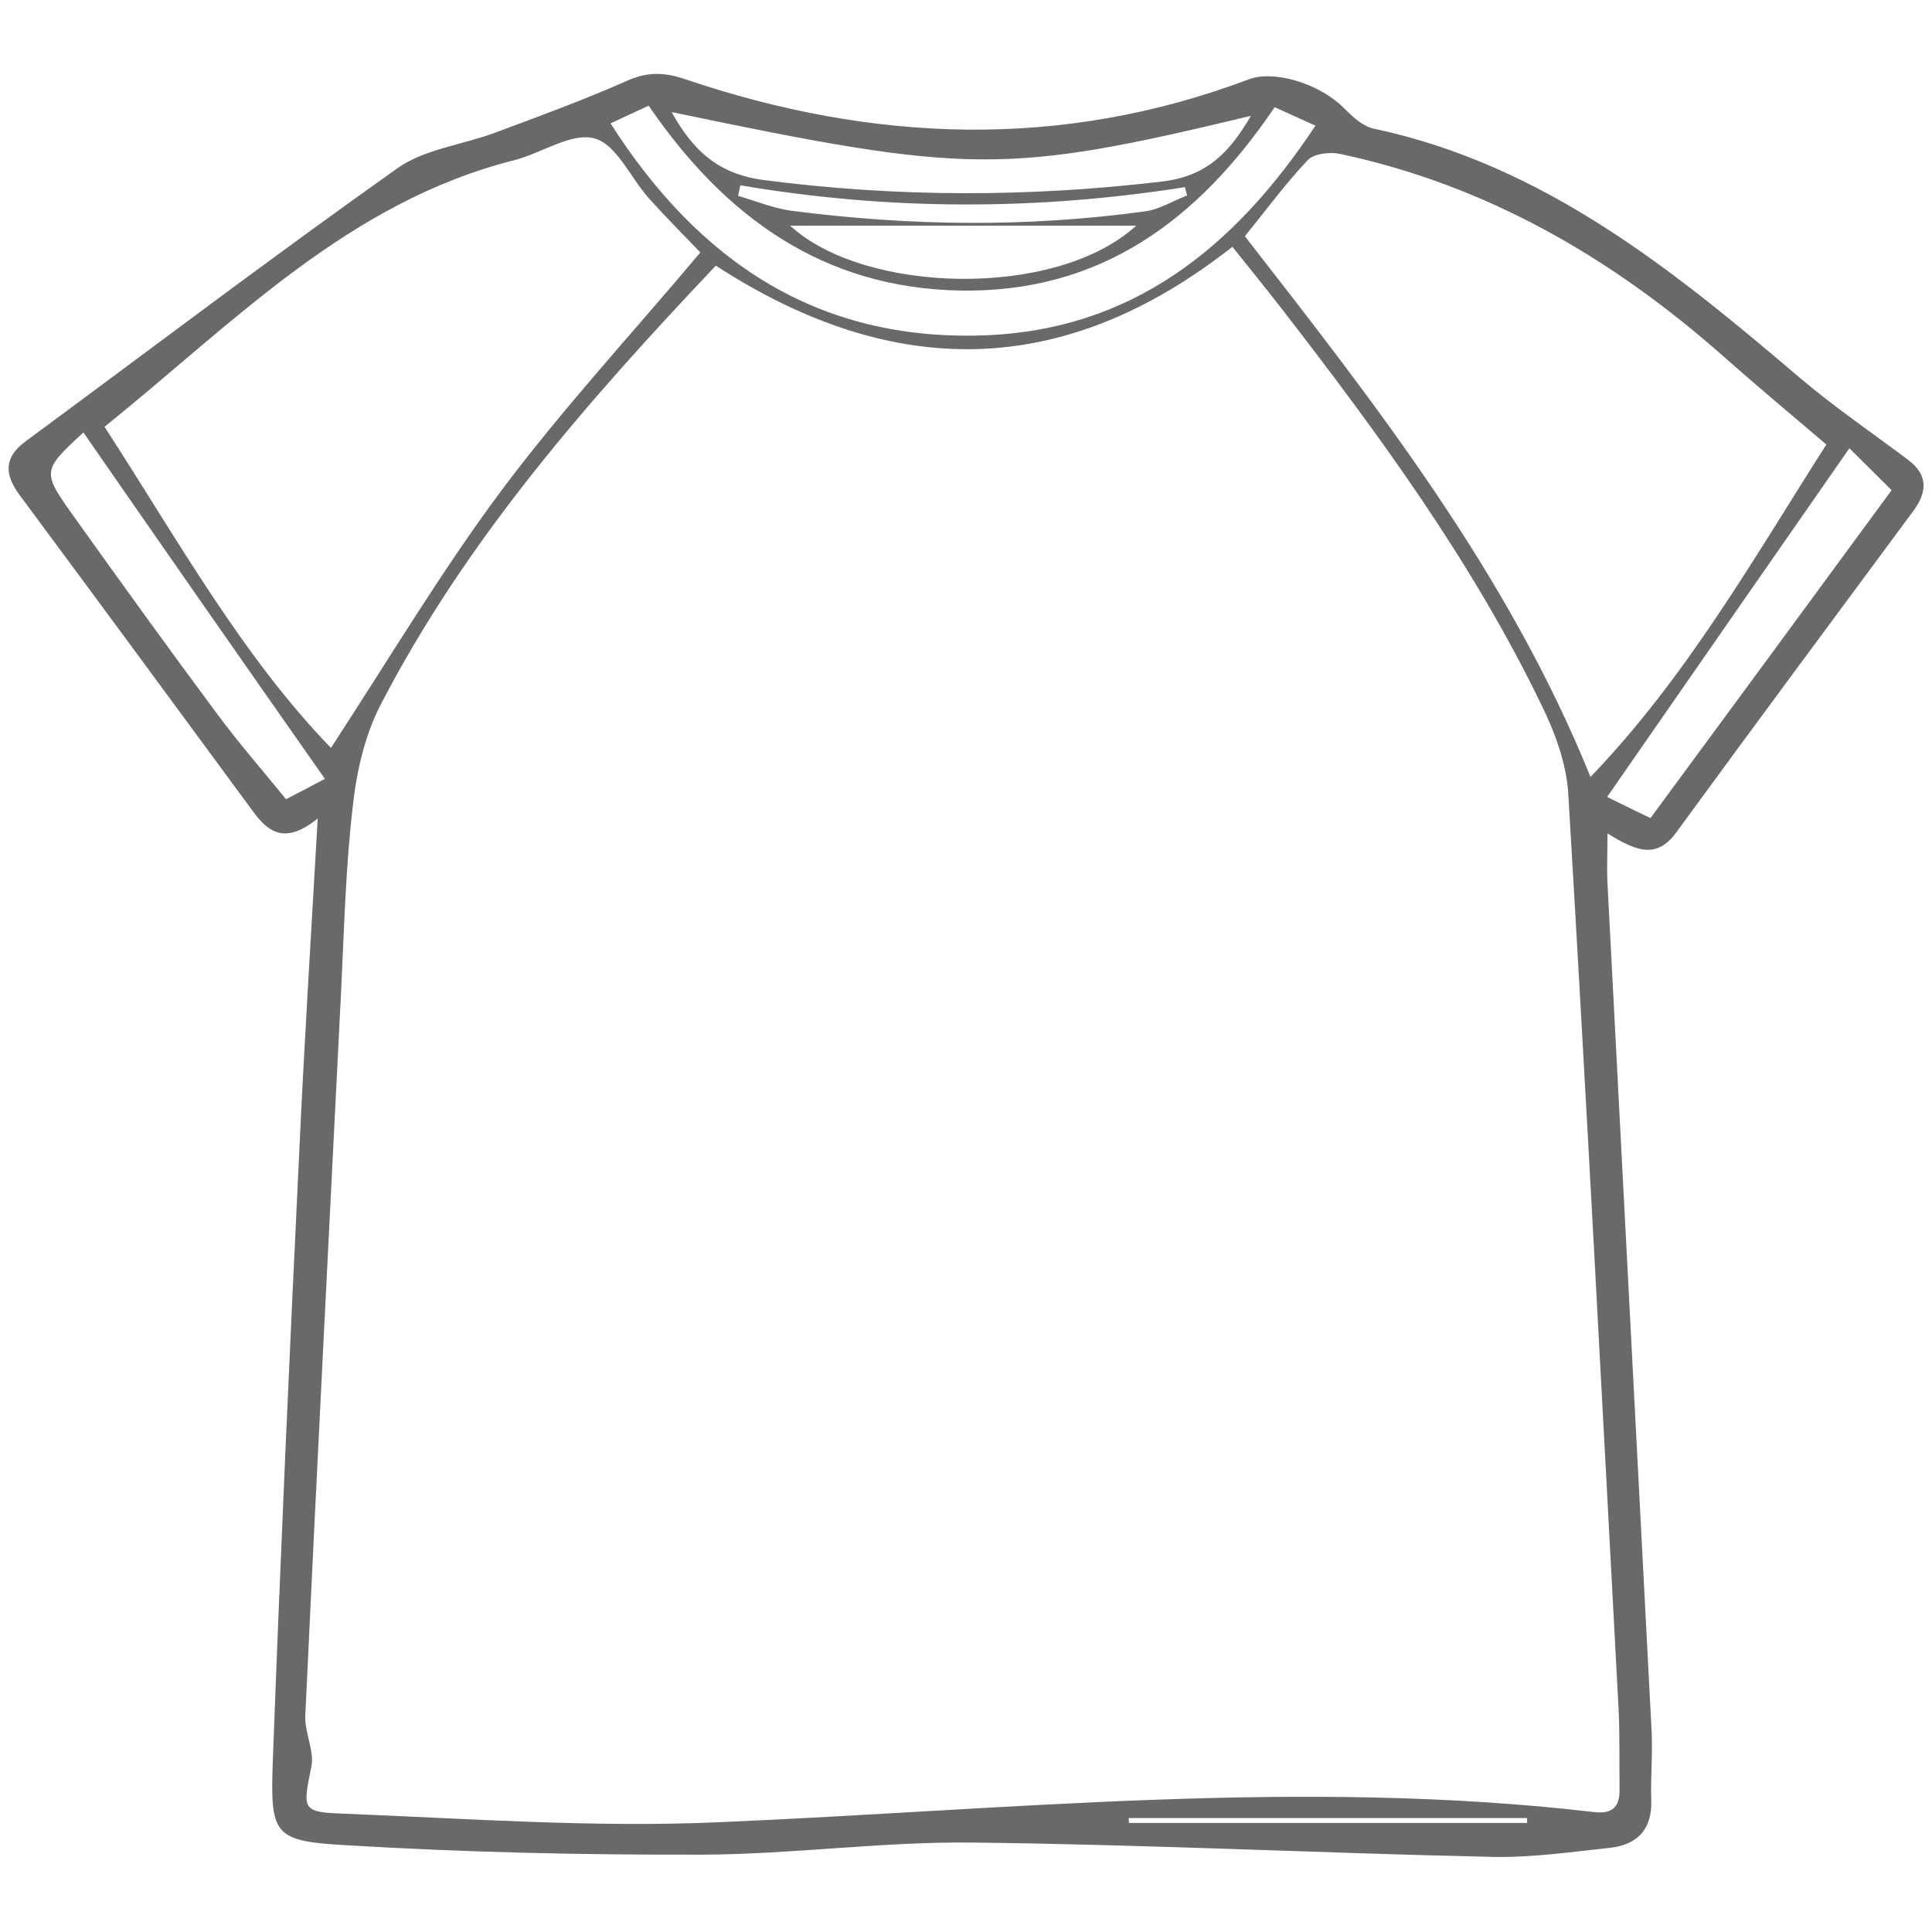 <?xml version="1.0" encoding="UTF-8"?> <svg xmlns="http://www.w3.org/2000/svg" xmlns:xlink="http://www.w3.org/1999/xlink" version="1.1" id="svg-2378" x="0px" y="0px" viewBox="0 0 512 512" style="enable-background:new 0 0 512 512;" xml:space="preserve"> <style type="text/css"> .st0{fill:#696969;} .st1{fill:#696969;stroke:#696969;stroke-width:4;stroke-miterlimit:10;} .st2{fill:#696969;stroke:#696969;stroke-width:0.25;stroke-miterlimit:10;} .st3{fill:#696969;stroke:#696969;stroke-miterlimit:10;} </style> <g> <g> <path class="st0" d="M971.9,395.2l-9.1-269c-0.8-23.1-15.1-43.8-36.5-52.7l-35.2-14.7l-28.2-46.7C858.3,4.6,850.1,0,841.4,0H672.5 c-8.7,0-17,4.6-21.5,12.1l-28.2,46.7l-35.2,14.7c-21.4,8.9-35.7,29.6-36.5,52.7l-9.1,269c-0.2,6.8,3.8,13.1,10.1,15.8l-1.4,30.1 c-0.3,6.8,3.6,13.2,9.9,15.9l60.2,26.5v11.9c0,9.1,7.4,16.6,16.6,16.6h239.4c9.1,0,16.6-7.4,16.6-16.6v-11.9l60.2-26.5 c6.2-2.7,10.2-9.2,9.9-15.9l-1.4-30.1C968.1,408.3,972.1,402,971.9,395.2z M848.7,19.9c0.1,0.2,0.3,0.4,0.4,0.6L866,48.4l-3.7-1.5 c-7.6-3.2-16.2-2.4-23.1,2l-72.8,46.3c-5.1,3.2-11.5,3.6-16.9,1.1L848.7,19.9z M827.4,16l-68,52.3L687.5,16H827.4z M664.7,20.4 c0.2-0.3,0.3-0.5,0.5-0.7l80.9,58.9L735,87.2l-60.3-38.4c-6.9-4.4-15.6-5.2-23.1-2l-3.7,1.5L664.7,20.4z M567,442.4 c-0.2-0.1-0.3-0.3-0.3-0.5l1.2-24.3l36.8,15.3L604,452c-0.1,2.4,0.2,4.8,0.8,7L567,442.4z M877.2,478.4 C877.2,478.4,877.2,478.5,877.2,478.4v17c0,0.3-0.2,0.5-0.5,0.5H637.2c-0.3,0-0.5-0.2-0.5-0.5v-17c0,0,0,0,0,0v-0.6h240.5V478.4z M946.9,442.4L909.1,459c0.6-2.3,0.9-4.6,0.8-7l-0.6-19.2l36.8-15.3l1.2,24.3C947.2,442.1,947.1,442.3,946.9,442.4z M955.5,396.2 l-46.7,19.4l-7-236.8c-0.1-4.4-3.9-7.9-8.3-7.8c-4.4,0.1-7.9,3.8-7.8,8.3l8.1,273.2c0.1,2.5-0.9,4.8-2.6,6.6 c-1.7,1.8-4,2.7-6.5,2.7H629.1c-2.5,0-4.8-1-6.5-2.7c-1.7-1.8-2.6-4.1-2.6-6.5l8.1-273.2c0.1-4.4-3.3-8.1-7.8-8.3 c-4.4-0.1-8.1,3.3-8.3,7.8l-7,236.8l-46.7-19.4c-0.2-0.1-0.3-0.3-0.3-0.5l9.1-269c0.6-16.9,11-32,26.6-38.5l64-26.6 c2.7-1.1,5.9-0.9,8.4,0.7l65.7,41.8v117.6c0,4.4,3.6,8,8,8c4.4,0,8-3.6,8-8V112.6c5.9,1.7,12.2,1.7,18.2,0v109.2c0,4.4,3.6,8,8,8 c4.4,0,8-3.6,8-8V104.1l65.7-41.8c2.5-1.6,5.6-1.9,8.4-0.7l64,26.6c15.6,6.5,26,21.6,26.6,38.5l9.1,269 C955.9,395.9,955.7,396.2,955.5,396.2z"></path> </g> </g> <g> <g> <path class="st0" d="M857.9,414.3c-0.2-0.4-24.9-42-33.1-99.6c-0.6-4-3.9-6.9-7.9-6.9H697.1c-4,0-7.4,2.9-7.9,6.9 c-8.2,57.4-32.9,99.2-33.1,99.6c-1.5,2.5-1.5,5.6-0.1,8.1c1.4,2.5,4.1,4.1,7,4.1H851c2.9,0,5.6-1.6,7-4.1 C859.4,419.9,859.4,416.8,857.9,414.3z M676.2,410.5c8-16.2,21.2-47.3,27.7-86.6h106c6.6,39.3,19.8,70.4,27.7,86.6L676.2,410.5 L676.2,410.5z"></path> </g> </g> <path class="st1" d="M1019.1,359.4c1-29.1,1.6-58.2,3.4-87.3c0.4-5.8,4-12.8,8.3-16.5c6.6-5.5,8.8-11.5,9.1-19.6 c1.1-29.2,4.4-58,14-85.8c11.7-34,29.8-63.4,60-83.5c8.6-5.7,18.6-9.5,28.2-13.6c4-1.7,6.5-3.2,7.4-8.1c4.2-22.4,14.6-31,37.1-31.7 c16.7-0.5,32.5,3.4,47.4,10.8c12.2,6,20.5,15.5,24.4,28.8c3.3,11.4,18.4,18.4,29.7,14.4c15.4-5.4,30.9-10.3,46.4-15.3 c1.8-0.6,3.7-0.5,5.6-0.7c22.1-2.7,39.2,3.2,54.9,21.7c32.8,38.5,41.2,82.5,36.6,130.9c-4.5,47.3-22.1,90.6-40.8,133.4 c-9.7,22.1-20.3,43.8-31.1,65.4c-4.6,9.2-7.4,18.5-7.3,28.8c0,11.4-0.8,22.8-0.9,34.3c0,8.1-3.4,13.3-11,16 c-11.9,4.2-23.9,8.3-35.5,13.1c-15.2,6.3-30.9,5.9-46.7,4.8c-68.2-5-136.2-11.8-203.5-23.9c-4.2-0.8-8.4-1.5-12.6-2.5 c-20.1-4.6-25.2-11.5-25.1-32.3c0.1-26.5,0-53,0-79.5C1016.9,360.4,1017.9,359.4,1019.1,359.4L1019.1,359.4z M1253.9,390.3 L1253.9,390.3c0-27.7,0-55.5,0-83.2c0-13-2.9-16.3-15.7-17.7c-26.1-3-52.2-6-78.3-8.7c-41.6-4.3-83.2-8.2-124.8-12.6 c-6.7-0.7-8.2,1.8-8.3,8c-0.8,33.2-2.1,66.4-3.1,99.5c-0.6,22-1.7,44.1-1.4,66.1c0.2,18.3,6,25.1,23.3,27.4 c61.1,8.1,122.2,15.9,183.4,23.1c19.8,2.3,21.1,0.5,21.3-20.3c0.2-26,0.1-52.1,0.1-78.1C1250.4,391.8,1252,390.3,1253.9,390.3z M1273.1,494.5c11.5,2.9,12.1,2.6,12.6-9.9c1.6-42.7,3.7-85.4,4.3-128.1c0.9-56,1.5-112,0.4-168c-0.9-45.1-18.1-84-50.5-115.5 c-11.3-11-24.5-17.4-40.2-18.2c-8.8-0.5-17.7-0.7-26.5-0.9c-28.6-0.6-52.8,10-73,30.4c-29,29.4-44.7,65.4-50.4,106.1 c-2.6,18.7-4,37.6-6,56.5c3.5,0.7,5.3,1.3,7.1,1.5c49.6,5,99.2,9.9,148.8,15c20.5,2.1,41,4.3,61.5,7c13.1,1.7,16.2,5.9,16.5,19.4 c0.1,2.4,0,4.9-0.1,7.3c-0.6,28.3-1.3,56.6-1.9,84.9C1274.8,419.2,1274,456.4,1273.1,494.5z M1234.2,59.5c-0.5,1.4-0.3,0.9-0.9,2.4 c0.9,0.4,1.9,0.7,2.7,1.4c31.5,25.4,49.5,59.4,56.6,98.6c4.4,24.7,5.9,50.4,5.4,75.5c-1.4,73.4-4.5,146.8-6.7,220.3 c-0.4,11.9-0.1,23.8-0.1,36.8c3.3-1,6.3-1.7,9.2-2.8c11.6-4.3,23-9.1,34.7-13c7.8-2.6,10.8-7.1,10.9-15.5c0.9-41.3,2.4-82.7,3.7-124 c1.6-52.8,4.1-105.5-4.1-158c-3.8-24-9.5-47.6-23-68.2C1301.6,80.7,1268.9,68.2,1234.2,59.5z M1354,403.3c2.3-4,4.1-6.5,5.3-9.4 c17.3-40.6,35.5-80.8,51.4-122c14.3-37.1,20.5-75.8,15.1-116c-4.6-34.5-5.7-37.1-37.2-50.1c-8.3-3.4-17.8-3.7-26.8-5.4 c-0.6,1.1-0.5,1-1.1,2.2c14.1,13.3,21,30.3,24.1,48.8c2.2,13.1,3.7,26.4,3.8,39.7c0.3,36.8-10.6,71.4-23.5,105.1 c-7.7,20.2-11.6,41.8-11.1,63.4C1354.4,373.5,1354,387.7,1354,403.3z M1255.9,493.5c9.6,2.1,10.6,1.5,12.5-9.5 c0.8-5.1,1-10.3,1.1-15.4c1.2-58.4,2.3-116.9,3.4-175.3c0.3-14.6-1.6-16.8-16-18.3c-38.9-4.2-77.7-8.4-116.6-12.5 c-29.3-3.1-58.6-5.8-87.9-8.8c-7.9-0.8-14.7,0.5-20.2,8.7c12.7,1.5,24.5,3.2,36.4,4.4c56.2,5.9,112.4,11.5,168.6,17.5 c18.5,2,21.9,6.2,21.5,25.1c-0.9,42.7-2,85.3-2.8,128C1255.6,455.8,1255.9,474.2,1255.9,493.5z M1356.9,300.7 c0.7-1.2,1.7-2.7,2.3-4.4c5.4-15.6,11.1-31.2,15.9-47c10.8-35.7,11.5-71.7,2-107.8c-3.4-12.9-7.7-25.7-18.6-34.4 c-2.7-2.1-6.9-4.1-10-3.6c-7,1-13.7,3.6-21.4,5.8c19.2,30.7,24.7,64.2,26.7,98.2C1355.6,238.5,1355.9,269.4,1356.9,300.7z M1412,111.7c-8.4-20.2-21.2-37.1-37.2-51.2c-3-2.6-7.8-3.8-11.9-4.4c-26.6-3.5-50.2,6-73,16.7c10,9.2,20.1,17.6,29.1,27.1 c4.4,4.7,7.8,5.5,13.7,3.5c26.3-8.8,52.1-9.3,76.3,6.8C1410,110.9,1411,111.2,1412,111.7z M1251.2,46.5c-5-5.6-5.4-8.7-10.1-12.2 c-19.4-14.2-41.2-18.7-64.7-13.8c-14.6,3-21.2,12.5-20.4,27.9c12,0,23.9,0.3,35.9-0.2c3-0.1,6.3-2.8,8.7-5.1 c8.4-8.2,18.3-10.5,28.8-6.9C1237.3,38.9,1241.6,41.5,1251.2,46.5z M1249.6,57.6c-7.2-10.9-14.7-17.4-25.7-17.8 c-2-0.1-5.4,4.1-5.3,5.1c0.4,2.8,1.5,5.9,3.5,6.5C1230.5,54,1239.2,55.3,1249.6,57.6z M1206.2,50l3.7,0.5c2.1,0.3,3.8-1.5,3.5-3.6 l-0.3-2.1c-0.3-1.9-2.6-2.8-4.2-1.6l-3.7,2.8C1203.5,47.2,1204.2,49.8,1206.2,50z"></path> <path class="st2" d="M1215.9,329.3c-55.8-6.2-111.7-12.5-167.5-18.7c-5.3-0.6-10-1-9.2-8.8c0.8-7.7,5.6-7.5,10.9-7 c49.8,5,99.5,10.1,149.3,15.1c6.1,0.6,12.2,1.7,18.4,1.8c6.9,0.1,8.6,3.7,8.2,9.9C1225.5,328.7,1221.5,329.5,1215.9,329.3z M1044.2,298.2c-3.4,7.2,0.9,7.9,5.5,8.4c54.8,5.8,109.6,11.7,164.4,17.5c3.1,0.3,8,2,7.4-3.9c-0.2-1.7-4.3-3.9-6.8-4.2 c-41-4.5-82-8.7-122.9-13C1075.9,301.4,1060,299.8,1044.2,298.2z"></path> <path class="st3" d="M1203.1,198.5c-25.6-2.5-51.2-5-76.7-7.3c-5.6-0.5-8.2-2.7-7.6-8.7c1.6-17,3.1-34.1,4.4-51.1 c0.4-4.7,2.8-6.1,6.8-5.8c28.3,2.3,56.6,4.8,84.8,7c5.4,0.4,6.7,2.9,6.1,8c-1.6,15.1-3,30.3-4.2,45.4 C1215.7,198.8,1215.8,198.9,1203.1,198.5z M1216.9,137.7c-30.4-2.8-59.7-5.4-89.7-8.1c-1.3,19.4-2.6,37.9-3.9,57 c30,2.8,58.8,5.5,87.6,8.2C1213,174.9,1214.9,156.9,1216.9,137.7z"></path> <g> <path class="st0" d="M1320.9,403.9c0.3,0,0.6,0,0.9,0c0,15.2,0,30.4,0,45.6c-0.3,0-0.6,0-0.9,0"></path> <path class="st0" d="M1320.9,403.9c0.3-0.1,0.6-0.2,0.9-0.3l0.2-0.1l0.1,0.4c1.3,3.8,2,7.6,2.5,11.4c0.5,3.8,0.7,7.6,0.7,11.4 c0,3.8-0.2,7.6-0.7,11.4c-0.5,3.8-1.2,7.6-2.5,11.4l-0.1,0.4l-0.2-0.1c-0.3-0.1-0.6-0.2-0.9-0.3c0.3-0.1,0.6-0.2,0.9-0.3l-0.3,0.3 c-1.3-3.8-2-7.6-2.5-11.4c-0.5-3.8-0.7-7.6-0.7-11.4c0-3.8,0.2-7.6,0.7-11.4c0.5-3.8,1.2-7.6,2.5-11.4l0.3,0.3 C1321.5,404.2,1321.2,404.1,1320.9,403.9z"></path> </g> <g> <path class="st0" d="M1320.9,248.1c0.3,0,0.6,0,0.9,0c0,15.2,0,30.4,0,45.6c-0.3,0-0.6,0-0.9,0"></path> <path class="st0" d="M1320.9,248.1c0.3-0.1,0.6-0.2,0.9-0.3l0.2-0.1l0.1,0.4c1.3,3.8,2,7.6,2.5,11.4c0.5,3.8,0.7,7.6,0.7,11.4 c0,3.8-0.2,7.6-0.7,11.4c-0.5,3.8-1.2,7.6-2.5,11.4l-0.1,0.4l-0.2-0.1c-0.3-0.1-0.6-0.2-0.9-0.3c0.3-0.1,0.6-0.2,0.9-0.3l-0.3,0.3 c-1.3-3.8-2-7.6-2.5-11.4c-0.5-3.8-0.7-7.6-0.7-11.4c0-3.8,0.2-7.6,0.7-11.4c0.5-3.8,1.2-7.6,2.5-11.4l0.3,0.3 C1321.5,248.3,1321.2,248.2,1320.9,248.1z"></path> </g> <path class="st0" d="M84.2,216.9c-8.5,6.9-13,3.8-17.1-1.8c-20.6-28-41.2-56-61.9-83.9c-4-5.4-4.2-9.9,1.4-14.1 C39.4,92.9,72,68.2,105.3,44.6c7.2-5.1,17.2-6.2,25.8-9.4c11.8-4.4,23.6-8.7,35.1-13.8c5.4-2.4,9.8-2.3,15.4-0.4 C231.3,37.8,281.2,39.8,331,21c6.7-2.5,18.7,1.2,25,7.5c2.3,2.3,5.1,5,8.1,5.6c45.1,9.6,79.4,37.5,113.2,66.3 c9,7.6,18.8,14.3,28.3,21.4c5.2,3.9,5.3,8.3,1.6,13.4c-21,28.4-42.1,56.8-62.9,85.3c-5.5,7.6-11.1,4.7-18.3,0.4 c0,5.1-0.2,9.2,0,13.2c3.9,74.9,7.8,149.9,11.7,224.8c0.3,6-0.3,12.1-0.1,18.1c0.3,7.9-3.8,11.9-11,12.7 c-10.3,1.1-20.6,2.6-30.9,2.4c-46-1-91.9-3.3-137.9-3.8c-23.8-0.3-47.6,3.1-71.4,3.2c-31.6,0.1-63.2-0.6-94.7-2.5 c-19.3-1.1-20.1-2.7-19.4-22.4c2-53.7,4.4-107.4,7-161.2C80.6,277,82.4,248.4,84.2,216.9z M189.7,70.4 c-33.9,35.8-66.1,72.5-88.8,116.3c-4.2,8.1-6.4,17.7-7.4,26.9c-1.9,16.2-2.3,32.6-3.1,49c-3.2,64-6.5,128-9.5,192.1 c-0.2,4.5,2.5,9.4,1.6,13.6c-2.2,10.8-2.6,11.9,7.5,12.3c33.5,1.3,67.2,3.8,100.7,2.3c77.2-3.3,154.3-11.7,231.6-2.7 c4.9,0.6,7-1.2,6.9-6.1c-0.1-7.3,0.1-14.7-0.3-22c-4.3-80.6-8.5-161.3-13.3-241.9c-0.5-8-3.6-16.3-7.2-23.6 c-18.4-38-43.2-71.8-68.9-105c-4.2-5.4-8.5-10.7-12.9-16.2C282.1,100.4,236.9,101,189.7,70.4z M185.6,66.9 c-4.6-4.8-9.2-9.4-13.6-14.3c-4.9-5.5-8.6-14.3-14.4-15.9c-6.1-1.7-13.9,3.8-21.1,5.7C92.2,53.5,61.8,85.7,27.7,113.1 c19.5,30.1,36.4,60.7,60,85.1c15.3-23.4,29.1-46.6,45.1-68.1C149.1,108.3,167.7,88.2,185.6,66.9z M484,117.8 c-9.4-8-18.4-15.5-27.2-23.3c-29.5-26.1-62.7-45.4-101.6-53.7c-2.7-0.6-7-0.1-8.6,1.6c-5.9,6.2-11,13.2-16.7,20.2 c34.7,44.6,69.7,89.2,91.6,143.3C446.8,179.6,464.5,148.4,484,117.8z M337.8,28.4c-20.4,30.2-46.4,49.2-83.2,48.6 c-36.5-0.6-62.6-19.6-82.7-49c-3.5,1.6-6.4,3-10.1,4.7c23.5,36.8,54.9,57.5,98.3,56.2c39.7-1.2,67-23.1,88.5-55.6 C344.4,31.4,341.3,30,337.8,28.4z M22.1,114.6c-11,10.2-11.1,10.3-2.3,22.6c12.5,17.5,25.1,35,37.9,52.2c5.7,7.7,12.1,15,18.1,22.4 c4.7-2.4,8.4-4.4,10.3-5.4C64.7,175.9,43.5,145.5,22.1,114.6z M490.1,118.8c-21.8,31.3-42.9,61.7-64.2,92.4 c2.5,1.2,6.4,3.2,11.5,5.6c21.5-29.2,42.7-58,63.9-86.9C496.7,125.3,493.2,121.9,490.1,118.8z M178,29.7c5.5,10,12.2,16.4,24.3,18 c35.3,4.6,70.3,4.6,105.7,0.4c11.9-1.4,17.9-7.8,23.5-17.4C266.5,46.3,256.9,46.2,178,29.7z M209.4,59.8c19.6,18.1,70.4,19.5,91.7,0 C270.3,59.8,239.1,59.8,209.4,59.8z M196.2,49.1c-0.2,0.9-0.4,1.9-0.6,2.8c4.8,1.4,9.6,3.4,14.5,4c31.1,4,62.3,4.4,93.4,0.1 c3.8-0.5,7.4-2.8,11.1-4.2c-0.2-0.7-0.4-1.5-0.6-2.2C274.7,55.8,235.5,55.8,196.2,49.1z M299.1,481.8c0,0.4,0.1,0.9,0.1,1.3 c35.2,0,70.3,0,105.5,0c0-0.4,0-0.9,0-1.3C369.5,481.8,334.3,481.8,299.1,481.8z"></path> </svg> 